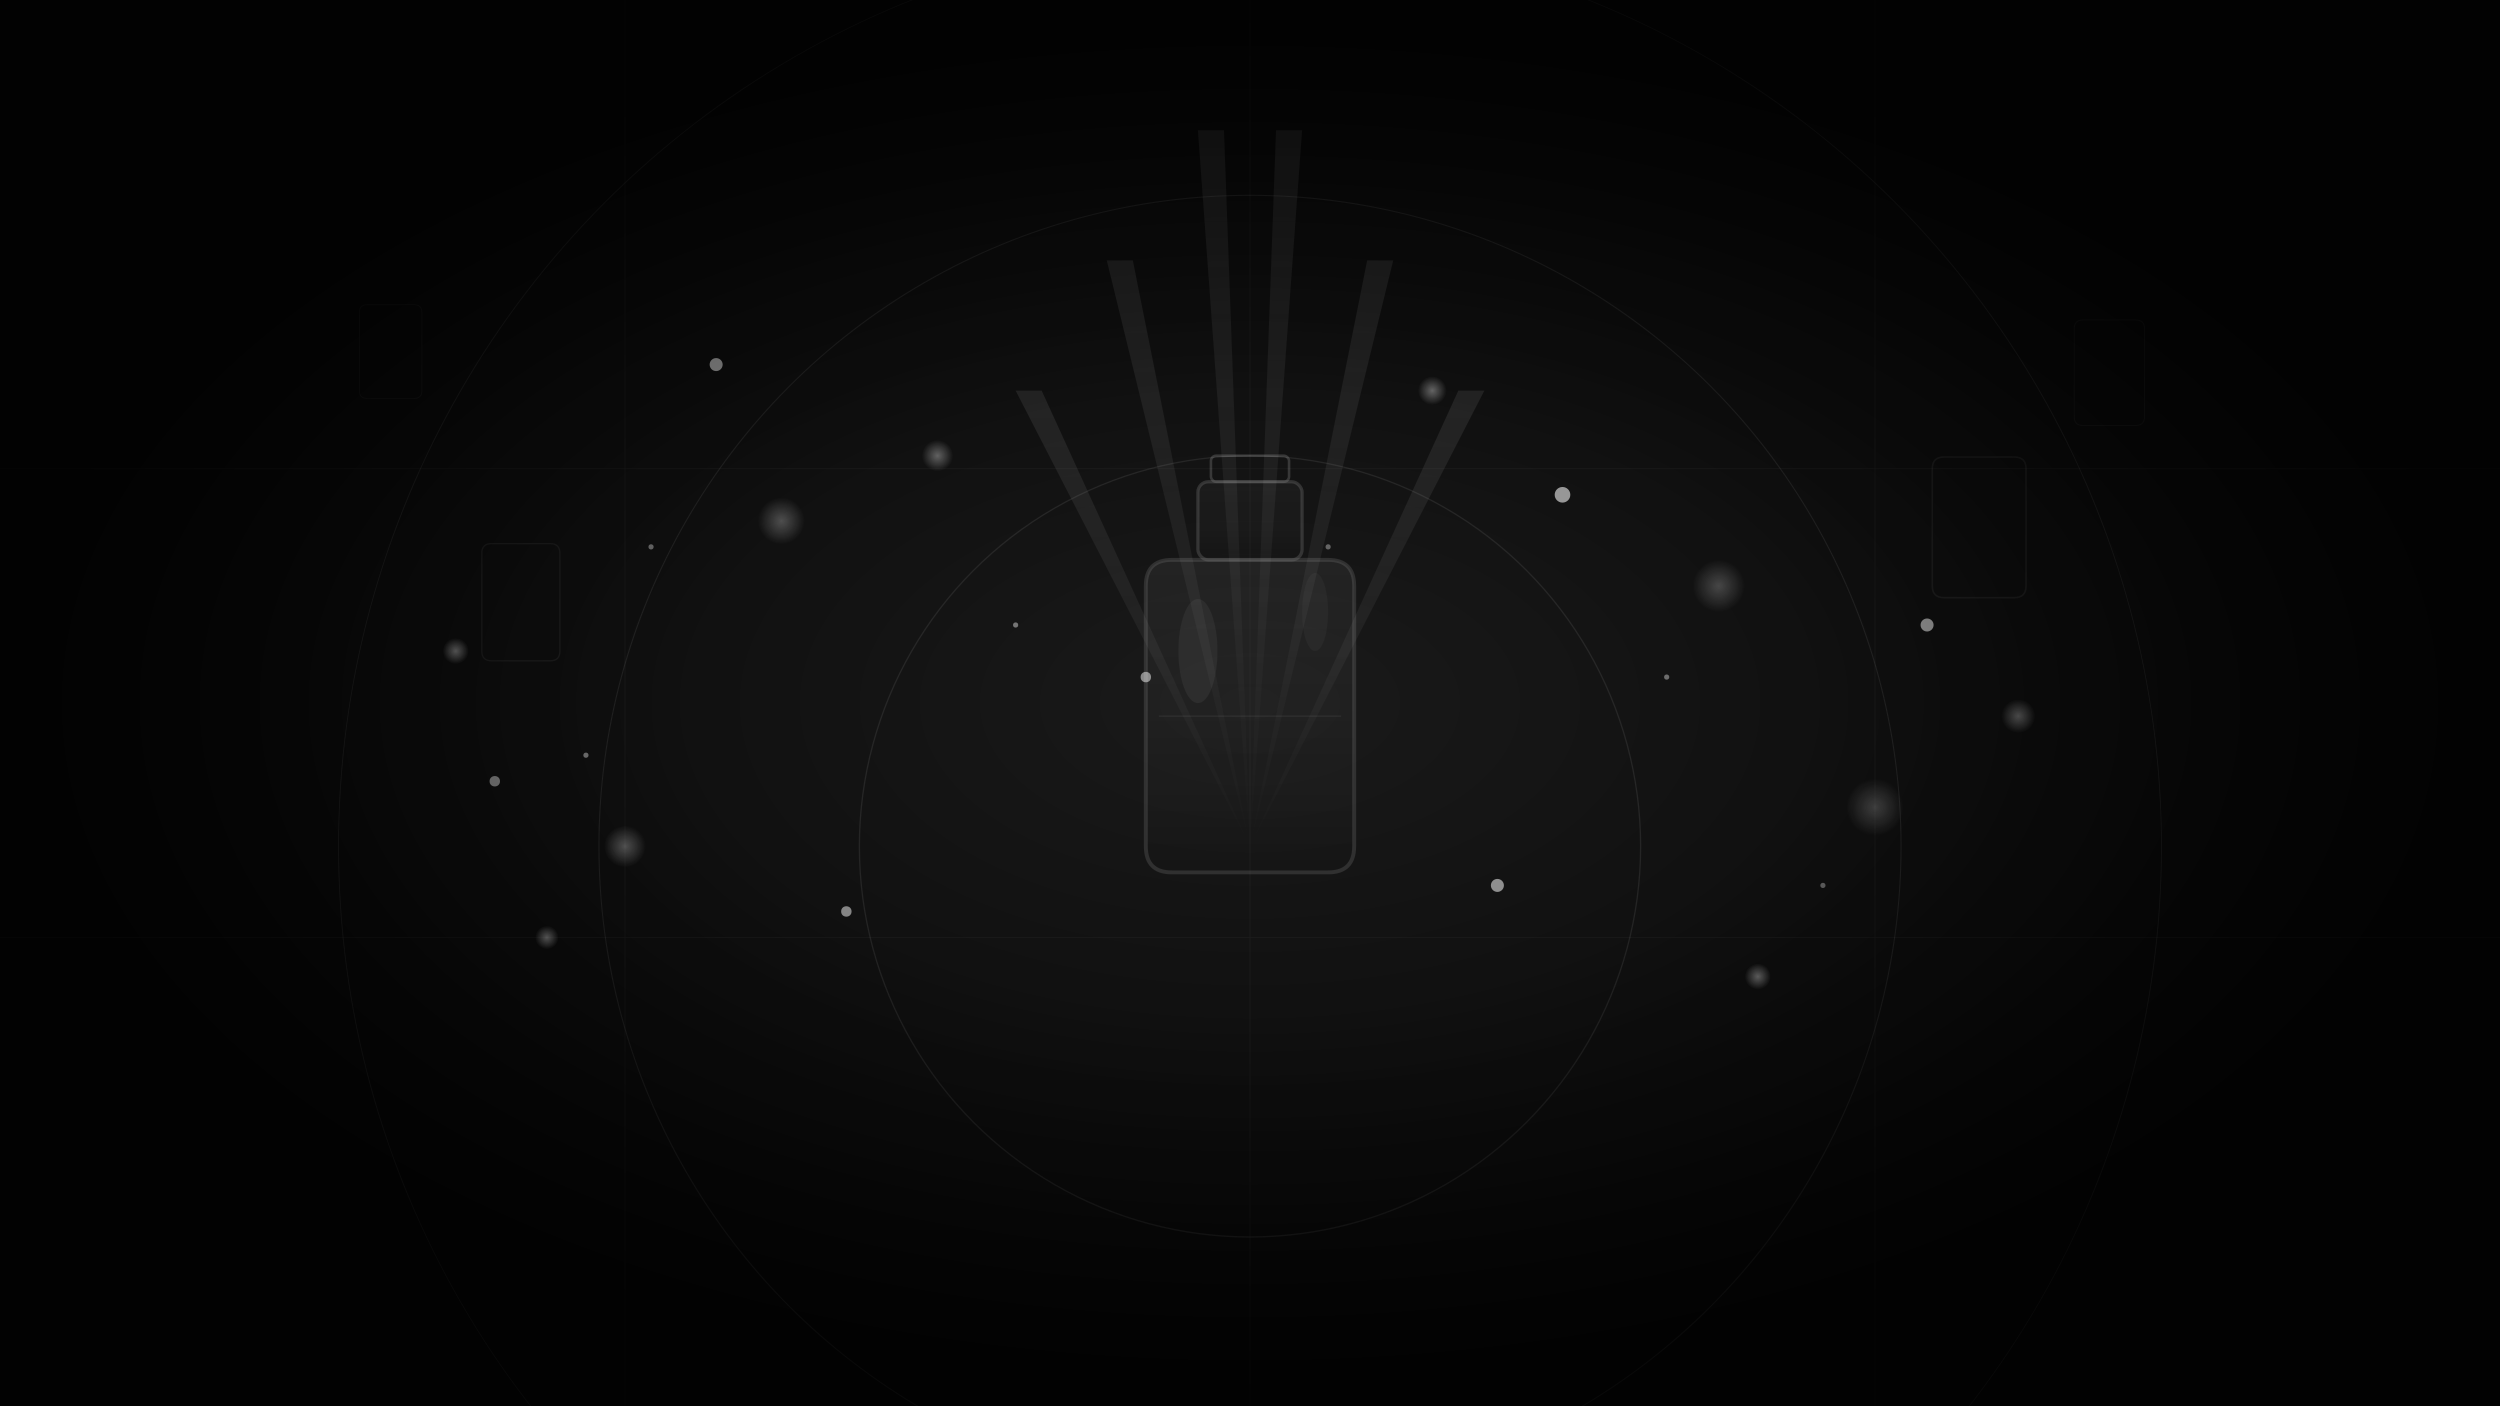 <svg width="1920" height="1080" viewBox="0 0 1920 1080" fill="none" xmlns="http://www.w3.org/2000/svg">
  <defs>
    <radialGradient id="productBg" cx="50%" cy="50%">
      <stop offset="0%" style="stop-color:#1a1a1a;stop-opacity:1" />
      <stop offset="100%" style="stop-color:#050505;stop-opacity:1" />
    </radialGradient>

    <radialGradient id="productGlow">
      <stop offset="0%" style="stop-color:#ffffff;stop-opacity:1" />
      <stop offset="40%" style="stop-color:#ffffff;stop-opacity:0.6" />
      <stop offset="100%" style="stop-color:#ffffff;stop-opacity:0" />
    </radialGradient>

    <linearGradient id="lightBeam" x1="50%" y1="100%" x2="50%" y2="0%">
      <stop offset="0%" style="stop-color:#ffffff;stop-opacity:0" />
      <stop offset="50%" style="stop-color:#ffffff;stop-opacity:0.25" />
      <stop offset="100%" style="stop-color:#ffffff;stop-opacity:0.4" />
    </linearGradient>

    <filter id="productGrain">
      <feTurbulence type="fractalNoise" baseFrequency="1.4" numOctaves="5" seed="11"/>
      <feColorMatrix type="saturate" values="0"/>
      <feComponentTransfer>
        <feFuncA type="discrete" tableValues="0 0 .04 .04 .08"/>
      </feComponentTransfer>
    </filter>

    <filter id="productBlur">
      <feGaussianBlur stdDeviation="3"/>
    </filter>
  </defs>

  <rect width="1920" height="1080" fill="url(#productBg)"/>

  <!-- Central product silhouette -->
  <g transform="translate(960, 650)">
    <!-- Perfume bottle shape -->
    <g opacity="0.45">
      <!-- Bottle body -->
      <path d="M -80 0 L -80 -200 Q -80 -220, -60 -220 L 60 -220 Q 80 -220, 80 -200 L 80 0 Q 80 20, 60 20 L -60 20 Q -80 20, -80 0 Z"
            fill="none" stroke="#ffffff" stroke-opacity="0.25" stroke-width="3"/>
      <path d="M -80 0 L -80 -200 Q -80 -220, -60 -220 L 60 -220 Q 80 -220, 80 -200 L 80 0 Q 80 20, 60 20 L -60 20 Q -80 20, -80 0 Z"
            fill="url(#lightBeam)" opacity="0.3"/>

      <!-- Bottle cap -->
      <rect x="-40" y="-280" width="80" height="60" rx="8" fill="none" stroke="#ffffff" stroke-opacity="0.3" stroke-width="2.5"/>
      <rect x="-40" y="-280" width="80" height="60" rx="8" fill="url(#lightBeam)" opacity="0.2"/>

      <!-- Cap top -->
      <rect x="-30" y="-300" width="60" height="20" rx="4" fill="none" stroke="#ffffff" stroke-opacity="0.35" stroke-width="2"/>

      <!-- Liquid level -->
      <line x1="-70" y1="-100" x2="70" y2="-100" stroke="#ffffff" stroke-opacity="0.15" stroke-width="1"/>

      <!-- Light reflections -->
      <ellipse cx="-40" cy="-150" rx="15" ry="40" fill="#ffffff" opacity="0.12"/>
      <ellipse cx="50" cy="-180" rx="10" ry="30" fill="#ffffff" opacity="0.08"/>
    </g>
  </g>

  <!-- Light rays emanating upward -->
  <g opacity="0.2">
    <path d="M 960 650 L 920 100 L 940 100 L 960 650 Z" fill="url(#lightBeam)"/>
    <path d="M 960 650 L 1000 100 L 980 100 L 960 650 Z" fill="url(#lightBeam)"/>
    <path d="M 960 650 L 850 200 L 870 200 L 960 650 Z" fill="url(#lightBeam)"/>
    <path d="M 960 650 L 1070 200 L 1050 200 L 960 650 Z" fill="url(#lightBeam)"/>
    <path d="M 960 650 L 780 300 L 800 300 L 960 650 Z" fill="url(#lightBeam)"/>
    <path d="M 960 650 L 1140 300 L 1120 300 L 960 650 Z" fill="url(#lightBeam)"/>
  </g>

  <!-- Floating product variations (smaller) -->
  <g opacity="0.3">
    <!-- Left variation -->
    <g transform="translate(400, 500) scale(0.5)">
      <path d="M -60 0 L -60 -150 Q -60 -165, -45 -165 L 45 -165 Q 60 -165, 60 -150 L 60 0 Q 60 15, 45 15 L -45 15 Q -60 15, -60 0 Z"
            fill="none" stroke="#ffffff" stroke-opacity="0.2" stroke-width="2"/>
    </g>

    <!-- Right variation -->
    <g transform="translate(1520, 450) scale(0.6)">
      <path d="M -60 0 L -60 -150 Q -60 -165, -45 -165 L 45 -165 Q 60 -165, 60 -150 L 60 0 Q 60 15, 45 15 L -45 15 Q -60 15, -60 0 Z"
            fill="none" stroke="#ffffff" stroke-opacity="0.2" stroke-width="2"/>
    </g>

    <!-- Top left variation -->
    <g transform="translate(300, 300) scale(0.4)">
      <path d="M -60 0 L -60 -150 Q -60 -165, -45 -165 L 45 -165 Q 60 -165, 60 -150 L 60 0 Q 60 15, 45 15 L -45 15 Q -60 15, -60 0 Z"
            fill="none" stroke="#ffffff" stroke-opacity="0.15" stroke-width="1.5"/>
    </g>

    <!-- Top right variation -->
    <g transform="translate(1620, 320) scale(0.45)">
      <path d="M -60 0 L -60 -150 Q -60 -165, -45 -165 L 45 -165 Q 60 -165, 60 -150 L 60 0 Q 60 15, 45 15 L -45 15 Q -60 15, -60 0 Z"
            fill="none" stroke="#ffffff" stroke-opacity="0.15" stroke-width="1.5"/>
    </g>
  </g>

  <!-- Particle field representing infinite variations -->
  <g opacity="0.75">
    <!-- Large glowing particles -->
    <circle cx="600" cy="400" r="18" fill="url(#productGlow)" opacity="0.35"/>
    <circle cx="1320" cy="450" r="20" fill="url(#productGlow)" opacity="0.3"/>
    <circle cx="480" cy="650" r="16" fill="url(#productGlow)" opacity="0.4"/>
    <circle cx="1440" cy="620" r="22" fill="url(#productGlow)" opacity="0.28"/>

    <!-- Medium particles -->
    <circle cx="350" cy="500" r="10" fill="url(#productGlow)" opacity="0.5"/>
    <circle cx="720" cy="350" r="12" fill="url(#productGlow)" opacity="0.45"/>
    <circle cx="1100" cy="300" r="11" fill="url(#productGlow)" opacity="0.48"/>
    <circle cx="1550" cy="550" r="13" fill="url(#productGlow)" opacity="0.42"/>
    <circle cx="420" cy="720" r="9" fill="url(#productGlow)" opacity="0.52"/>
    <circle cx="1350" cy="750" r="10" fill="url(#productGlow)" opacity="0.5"/>

    <!-- Small bright particles -->
    <circle cx="550" cy="280" r="5" fill="#ffffff" opacity="0.7"/>
    <circle cx="880" cy="520" r="4" fill="#ffffff" opacity="0.65"/>
    <circle cx="1200" cy="380" r="6" fill="#ffffff" opacity="0.75"/>
    <circle cx="380" cy="600" r="4" fill="#ffffff" opacity="0.6"/>
    <circle cx="1480" cy="480" r="5" fill="#ffffff" opacity="0.7"/>
    <circle cx="650" cy="700" r="4" fill="#ffffff" opacity="0.65"/>
    <circle cx="1150" cy="680" r="5" fill="#ffffff" opacity="0.7"/>

    <!-- Tiny particles cloud -->
    <circle cx="500" cy="420" r="2" fill="#ffffff" opacity="0.5"/>
    <circle cx="780" cy="480" r="2" fill="#ffffff" opacity="0.55"/>
    <circle cx="1020" cy="420" r="2" fill="#ffffff" opacity="0.45"/>
    <circle cx="1280" cy="520" r="2" fill="#ffffff" opacity="0.5"/>
    <circle cx="450" cy="580" r="2" fill="#ffffff" opacity="0.55"/>
    <circle cx="1400" cy="680" r="2" fill="#ffffff" opacity="0.45"/>
  </g>

  <!-- Studio environment grid -->
  <g opacity="0.05" stroke="#ffffff" stroke-width="0.5" fill="none">
    <line x1="0" y1="360" x2="1920" y2="360"/>
    <line x1="0" y1="720" x2="1920" y2="720"/>
    <line x1="480" y1="0" x2="480" y2="1080"/>
    <line x1="960" y1="0" x2="960" y2="1080"/>
    <line x1="1440" y1="0" x2="1440" y2="1080"/>
  </g>

  <!-- Circular ripples -->
  <g opacity="0.08" stroke="#ffffff" fill="none">
    <circle cx="960" cy="650" r="300" stroke-width="1"/>
    <circle cx="960" cy="650" r="500" stroke-width="0.8"/>
    <circle cx="960" cy="650" r="700" stroke-width="0.6"/>
  </g>

  <!-- Film grain -->
  <rect width="1920" height="1080" filter="url(#productGrain)" opacity="0.42"/>

  <!-- Vignette -->
  <radialGradient id="productVignette">
    <stop offset="45%" style="stop-color:#000000;stop-opacity:0" />
    <stop offset="100%" style="stop-color:#000000;stop-opacity:0.65" />
  </radialGradient>
  <rect width="1920" height="1080" fill="url(#productVignette)"/>
</svg>
